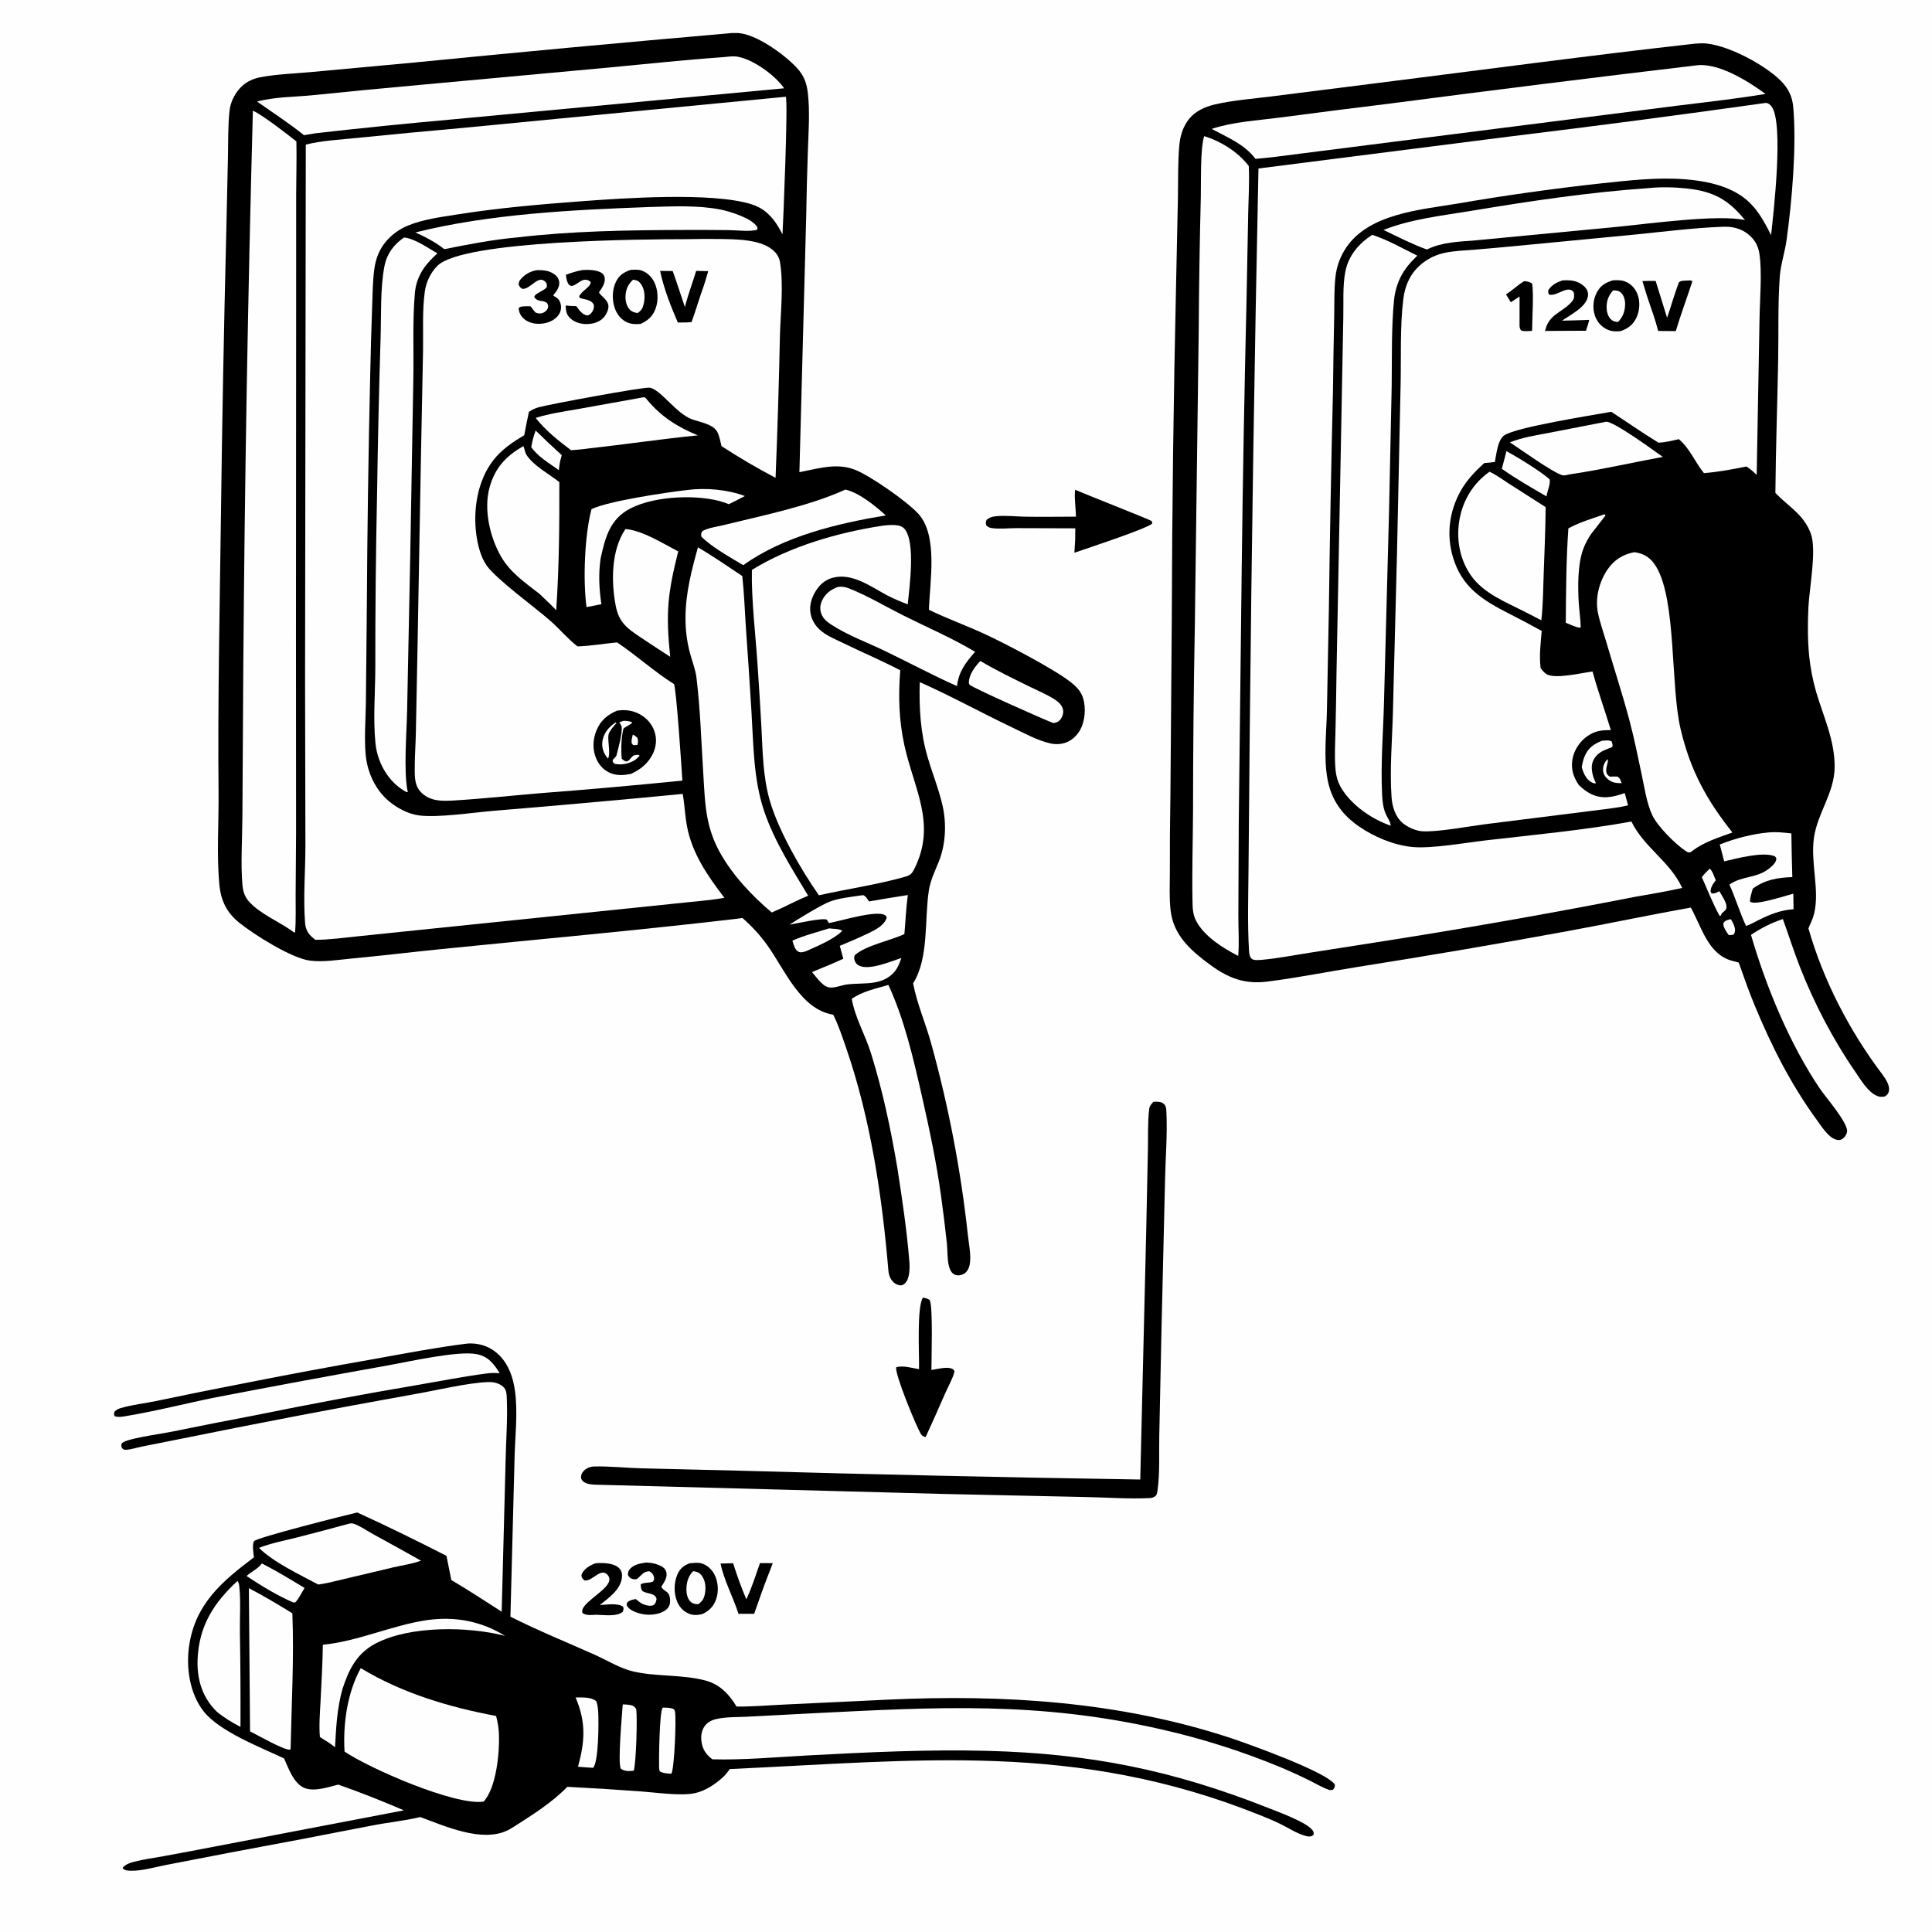 <?xml version="1.0" encoding="utf-8" ?>
<svg xmlns="http://www.w3.org/2000/svg" xmlns:xlink="http://www.w3.org/1999/xlink" width="1024" height="1024">
	<path fill="#FEFEFE" d="M0 0L1024 0L1024 1024L0 1024L0 0Z"/>
	<path d="M385.784 17.706C387.44 17.466 389.322 17.435 391 17.507C400.745 17.929 415.898 28.976 422.358 35.978C426.05 39.981 427.504 43.809 428.146 49.112C429.36 59.142 428.51 69.887 428.187 79.989Q427.578 97.647 427.288 115.313L423.701 250.274C430.146 249.01 437.199 247.075 443.789 247.185C447.174 247.241 450.251 247.814 453.407 249.082C461.522 252.342 480.718 265.763 486.689 272.262C497.365 283.883 492.766 308.524 492.359 323.202C501.712 327.788 511.576 331.313 521.047 335.644C532.178 340.733 557.547 353.968 567.047 361.194C569.488 363.051 571.955 365.295 573.29 368.097C575.619 372.982 575.387 380.018 573.403 384.967C571.933 388.634 569.145 391.818 565.462 393.359C562.594 394.559 559.499 394.675 556.492 393.969C549.572 392.343 542.833 388.575 536.428 385.534C520.068 377.767 504.029 368.843 487.484 361.556C487.11 375.238 487.818 388.396 491.75 401.624C494.277 410.125 497.629 418.439 499.598 427.102C501.759 436.614 501.225 447.796 497.52 456.843C495.492 461.795 493.152 466.585 492.32 471.923C489.924 487.299 492.416 507.869 483.965 521.18C486.018 532.046 490.726 542.661 493.631 553.368Q500.499 578.202 505.342 603.508Q510.186 628.814 512.974 654.429C513.474 659.237 514.894 665.676 513.946 670.36C513.564 672.247 512.62 674.11 510.924 675.13C509.615 675.917 507.799 676.211 506.338 675.7C504.341 675.002 503.431 672.944 502.95 671.048C501.979 667.225 502.268 662.924 501.867 658.984Q500.506 646.37 498.772 633.802C496.31 616.021 492.675 598.77 488.704 581.282C484.197 561.429 479.449 540.584 470.869 522.036C464.322 523.918 457.136 525.472 451.445 529.374C453.084 539.137 458.643 548.617 461.608 558.132C467.852 578.161 472.104 598.297 475.604 618.954C478.15 635.394 480.636 651.992 481.977 668.582C482.239 671.823 482.258 677.964 479.537 680.308C478.679 681.047 477.917 681.455 476.771 681.216C472.863 680.403 471.163 676.99 470.859 673.392C467.532 633.953 461.426 592.808 448.412 555.27C446.382 549.416 444.418 543.341 441.614 537.808C424.432 535.051 416.038 514.195 406.95 501.364C403.012 495.805 398.619 491.009 393.481 486.549Q391.173 486.88 388.859 487.161C336.999 493.234 284.907 497.858 232.958 503.131C217.539 504.696 202.154 506.577 186.721 508.006C179.577 508.668 171.436 510.062 164.296 509.151C154.435 507.892 134.625 495.344 126.867 489.109C120.243 483.785 117.106 477.456 116.291 469.07C114.744 453.162 115.997 436.384 115.842 420.379C115.371 371.88 116.45 323.24 117.082 274.738Q118.04 198.479 119.95 122.239L120.822 82.802C120.981 74.832 120.797 66.607 121.661 58.684C122.13 54.384 124.071 50.389 126.843 47.115C129.64 43.813 133.662 41.748 137.884 40.948C146.681 39.279 156.237 39 165.183 38.165L219.702 33.125Q302.698 24.924 385.784 17.706Z"/>
	<path fill="#FEFEFE" d="M416.475 51.274C417.813 53.566 415.101 117.566 414.749 124.203C412.53 119.909 410.008 115.795 406.286 112.63C403.867 110.573 401.164 109.142 398.135 108.208C377.186 101.745 330.364 105.013 307.912 106.689C285.924 108.331 263.956 110.231 242.166 113.689C233.58 115.052 224.215 116.255 216.153 119.586Q214.45 120.284 212.845 121.184Q211.24 122.083 209.756 123.171Q208.273 124.259 206.932 125.52Q205.591 126.78 204.414 128.194C200.961 132.313 199.109 137.295 198.397 142.578C197.518 149.101 197.496 155.831 197.252 162.405Q196.584 180.511 196.219 198.626Q194.781 260.831 194.418 323.052L193.921 372.835C193.79 381.657 193.033 390.933 193.784 399.7C194.588 409.086 198.793 418.493 206.09 424.607C210.476 428.283 216.301 431.416 222.013 432.178C232.088 433.524 250.896 430.633 261.604 429.752Q311.759 425.625 361.85 420.787C362.852 426.329 363.042 432.023 364.052 437.586C366.733 452.345 375.033 464.156 383.939 475.844C377.236 477.105 370.201 477.565 363.413 478.33L227.992 492.3L189.662 496.261C182.216 497.02 174.619 498.096 167.134 498.134C166.388 497.532 165.635 496.924 164.952 496.25C162.783 494.108 161.916 491.981 161.687 488.982C160.669 475.642 161.868 461.649 161.877 448.234L161.69 360.869L162.075 76.645C170.654 74.471 180.413 74.03 189.25 73.101Q217.271 70.274 245.324 67.789L416.475 51.274Z"/>
	<path fill="#FEFEFE" d="M364.389 126.765Q372.788 126.577 381.189 126.671C390.012 126.834 404.446 126.626 410.888 133.742C412.194 135.185 413.129 137.017 413.429 138.945C415.393 151.557 413.708 165.413 413.373 178.171Q412.595 215.726 411.063 253.257C401.375 248.202 391.575 242.415 382.416 236.455C381.809 234.063 381.336 231.177 380.209 228.986C378.027 224.743 370.967 223.778 366.771 222.239C358.329 219.143 350.484 206.772 344.456 205.477C341.762 204.898 291.491 214.199 285.56 215.84C283.592 216.385 282.035 217.15 280.335 218.272Q279.015 224.463 277.859 230.687C271.717 234.297 265.759 238.359 261.36 244.06C253.069 254.802 250.694 270.181 252.456 283.357C253.179 288.762 254.825 295.508 258.112 299.983C263.515 307.34 283.645 322.015 291.507 328.88C296.524 333.26 300.818 338.536 306.074 342.599C312.984 342.4 320.132 341.137 327.041 340.478C337.387 347.383 346.569 355.872 357.193 362.546C358.385 363.711 361.374 408.446 361.67 413.736Q324.436 417.485 287.123 420.344C271.659 421.628 256.198 423.325 240.708 424.266C234.505 424.643 228.245 424.83 223.389 420.155C220.229 417.112 219.872 413.212 219.817 409.08C219.725 402.202 220.267 395.274 220.418 388.392L221.297 343.183L223.076 244.101L224.22 185.965C224.398 175.663 223.755 164.668 225.172 154.488C225.878 149.417 228.268 144.348 231.967 140.764C245.848 127.315 341.769 126.778 364.389 126.765Z"/>
	<path d="M327.166 376.611C330.403 376.22 333.392 376.302 336.5 377.395C340.71 378.878 344.269 381.901 346.193 385.956C348.093 389.961 348.165 394.325 346.503 398.426C344.242 404.004 339.793 407.771 334.41 410.171C330.984 410.888 327.547 411.17 324.18 409.996C320.509 408.715 317.735 405.871 316.144 402.367C313.983 397.608 314.11 392.126 316.066 387.323C318.3 381.84 321.88 378.84 327.166 376.611Z"/>
	<path fill="#FEFEFE" d="M330.416 382.055C332.209 382.064 333.45 382.129 335.102 382.855C334.947 383.773 331.321 385.245 330.437 386.181C329.265 390.858 329.099 397.243 329.524 402.062C330.533 403.083 330.717 403.259 332.092 403.625C333.748 403.067 333.977 402.029 335.151 400.96C336.135 400.065 337.014 400.092 338.281 400.074L339.058 400.518C338.181 401.438 337.299 402.367 336.204 403.031C333.209 404.849 329.17 405.634 325.762 404.822C324.827 403.968 324.787 404.068 324.72 402.818L326.648 400.723C327.502 397.395 330.157 388.008 329.437 384.997C329.29 384.382 328.573 383.428 328.25 382.842L330.416 382.055Z"/>
	<path fill="#FEFEFE" d="M326.28 382.925L326.715 383.259C325.331 384.816 323.788 386.557 322.853 388.423C321.458 391.205 323.947 399 322.26 402.063C321.83 401.555 321.406 401.059 321.041 400.503C319.369 397.959 318.806 395.038 319.446 392.058C320.303 388.072 322.961 385.104 326.28 382.925Z"/>
	<path fill="#FEFEFE" d="M335.401 389.319C336.378 389.801 336.951 390.298 337.785 390.99C338.357 392.632 338.189 393.112 337.89 394.779C336.943 394.971 336.477 394.98 335.545 394.892L334.777 393.846C334.615 392.236 335.018 390.864 335.401 389.319Z"/>
	<path d="M334.115 143.074C335.933 142.922 338.037 142.786 339.798 143.313C342.967 144.263 345.48 146.799 346.874 149.736C348.838 153.877 349.053 159.456 347.42 163.736C345.879 167.777 343.4 169.896 339.548 171.684C337.229 171.896 334.737 171.862 332.558 170.943C329.368 169.597 327.064 166.726 325.913 163.521C324.339 159.138 324.374 153.615 326.442 149.397C328.175 145.863 330.5 144.379 334.115 143.074Z"/>
	<path fill="#FEFEFE" d="M335.513 148.272C335.774 148.3 336.037 148.315 336.297 148.354C337.933 148.601 338.868 149.298 339.785 150.631C341.683 153.394 341.931 157.178 341.318 160.379C340.807 163.051 340.223 164.356 337.965 165.931C336.347 165.634 334.913 165.317 333.769 164.062C332.138 162.274 331.45 159.623 331.525 157.249C331.644 153.463 332.781 150.819 335.513 148.272Z"/>
	<path d="M308.746 143.128C311.678 142.911 316.16 143.002 318.738 144.571C319.802 145.219 320.411 146.205 320.529 147.449C320.78 150.103 319.103 152.61 317.663 154.664C316.781 155.922 322.193 158.217 322.482 162.22C322.614 164.052 321.41 166.561 320.273 167.938C318.29 170.338 315.293 171.45 312.262 171.703C308.727 171.998 304.88 171.164 302.23 168.679C300.113 166.695 299.974 164.727 299.802 161.945C301.684 162.121 303.531 162.236 305.421 162.244C306.429 163.608 307.584 165.277 308.968 166.278C309.755 166.847 310.953 167.386 311.928 167.025C313.059 166.606 314.048 165.202 314.481 164.111C314.835 163.223 314.994 161.774 314.412 160.93C313.533 159.656 311.539 158.876 310.06 158.613C309.065 158.437 308.225 158.218 307.266 157.893L306.969 157.036C308.056 154.887 310.16 153.685 311.788 151.98C312.575 151.155 313.066 150.651 313.084 149.477C312.697 149.153 312.349 148.824 311.874 148.615C308.384 147.077 306.228 150.942 303.184 151.53C302.425 151.677 302.078 151.227 301.466 150.845C300.464 149.348 300.288 148.123 300.036 146.347L299.943 145.652C302.882 144.538 305.649 143.684 308.746 143.128Z"/>
	<path d="M284.718 143.169C287.806 143.172 290.543 143.309 293.228 144.975C294.958 146.047 296.066 147.314 296.389 149.387C296.664 151.142 295.718 153.317 294.672 154.666C294.187 155.292 293.675 155.895 293.197 156.53C293.378 156.691 293.542 156.874 293.741 157.013C294.134 157.291 294.583 157.482 294.978 157.757C296.31 158.68 297.009 160.03 297.262 161.607C297.613 163.789 297.03 165.81 295.621 167.501C293.428 170.131 289.827 171.398 286.491 171.605C283.33 171.8 279.917 171.032 277.536 168.839C275.944 167.373 275.001 165.456 274.904 163.297C276.072 162.136 277.848 162.407 279.469 162.305C280.038 162.255 280.658 162.338 281.229 162.37C282.036 163.5 282.872 164.539 283.78 165.588C285.011 166.145 286.219 166.402 287.532 165.917C288.723 165.478 289.855 164.642 290.313 163.405C290.773 162.164 290.484 161.651 289.937 160.589C288.368 159.414 287.429 159.767 285.683 159.281C284.465 158.943 283.872 158.452 283.168 157.443C283.564 155.261 288.412 154.281 289.848 152.102C289.932 150.995 289.859 150.092 288.982 149.261C285.049 145.537 281.157 153.568 276.809 153.082C275.753 152.472 275.458 152.044 274.915 150.961C274.925 149.879 275.063 149.109 275.773 148.248C278.148 145.365 281.079 143.745 284.718 143.169Z"/>
	<path d="M368.985 143.569L375.363 143.722C374.666 146.29 373.83 148.837 373.055 151.383C370.725 157.771 368.872 164.327 366.531 170.719C364.14 170.97 361.679 170.907 359.274 170.95C355.549 162.365 351.772 152.766 349.865 143.594L356.556 143.653C358.818 149.974 360.861 156.391 363.003 162.755C364.64 156.307 367.042 149.945 368.985 143.569Z"/>
	<path fill="#FEFEFE" d="M467.493 278.673C469.602 278.371 471.895 278.185 474.026 278.284C475.976 278.374 478.084 278.771 479.418 280.326C485.397 287.297 481.989 311.535 481.116 320.328C477.358 318.877 473.623 317.357 470.062 315.464C461.448 310.884 451.601 303.433 441.27 306.248C436.857 307.451 433.868 310.445 431.711 314.377C429.596 318.229 428.693 322.505 429.994 326.785C430.937 329.886 432.898 332.535 435.41 334.55C438.943 337.384 443.309 339.074 447.351 341.048C457.221 345.867 467.437 350.178 477.148 355.277C476.094 368.708 476.421 381.561 479.292 394.779C484.396 418.278 496.605 436.729 484.55 460.652C483.375 462.983 482.577 463.788 480.073 464.599C464.878 468.922 449.408 471.09 434.028 474.513C424.43 460.78 412.694 440.406 408.051 424.477C404.309 411.642 404.249 398.272 403.551 385.024Q402.646 368.769 401.532 352.527C400.482 336.508 398.189 317.779 398.519 302.062C418.809 289.549 444.028 282.287 467.493 278.673Z"/>
	<path fill="#FEFEFE" d="M134.035 58.668C139.171 60.962 152.179 71.042 157.092 74.966C157.303 84.368 156.995 93.827 156.974 103.237L156.968 157.586L156.872 336.221L156.926 440.697L156.695 474.239C156.649 480.777 156.918 487.505 156.412 494.016L155.935 494.287L154.088 492.93C147.235 488.253 138.247 484.414 132.516 478.432C129.874 475.674 128.877 472.963 128.517 469.206C127.501 458.605 128.436 443.521 128.483 432.323L128.948 353.75Q130.05 206.185 134.035 58.668Z"/>
	<path fill="#FEFEFE" d="M369.92 290.115C377.962 294.798 385.68 300.153 393.424 305.315C394.415 314.168 394.709 323.111 395.293 331.999Q396.914 354.537 398.287 377.092C399.384 394.846 399.291 413.106 405.077 430.106C410.454 445.902 419.775 460.541 428.356 474.76C424.942 476.099 421.635 477.771 418.318 479.337C415.283 480.89 412.152 482.245 409.041 483.636C398.526 474.79 388.334 463.919 381.607 451.908Q380.471 449.859 379.493 447.73Q378.516 445.601 377.705 443.403Q376.893 441.206 376.251 438.953Q375.609 436.699 375.14 434.404C373.481 426.384 373.276 418.039 372.749 409.886C371.663 393.068 371.2 375.917 369.149 359.206C368.626 354.939 366.986 350.786 365.838 346.654Q364.547 341.95 363.917 337.112Q363.288 332.275 363.332 327.397C363.36 314.532 366.505 302.408 369.92 290.115Z"/>
	<path fill="#FEFEFE" d="M383.25 30.296C385.581 30.089 388.295 29.642 390.608 30.001C399.086 31.317 410.761 39.835 415.607 46.797L240.234 63.24Q203.764 66.492 167.382 70.608L161.135 71.652C153.246 65.33 144.518 59.665 136.249 53.834C145.244 51.367 155.928 51.41 165.248 50.508Q194.046 47.559 222.879 44.97L321.749 35.886C342.248 33.958 362.708 31.75 383.25 30.296Z"/>
	<path fill="#FEFEFE" d="M214.17 125.863C219.835 126.461 226.902 131.497 231.831 134.286C228.949 136.92 226.275 139.631 224.139 142.918Q223.243 144.294 222.523 145.769Q221.802 147.244 221.267 148.796Q220.733 150.349 220.392 151.954Q220.051 153.56 219.909 155.196C218.605 169.945 219.342 185.337 219.085 200.172L217.442 294.282L215.774 376.886C215.546 388.362 213.867 408.735 216.024 419.341L216.2 419.669L215.677 419.899C211.388 417.796 207.67 414.218 204.967 410.327Q204.336 409.4 203.765 408.434Q203.194 407.469 202.685 406.469Q202.176 405.47 201.731 404.44Q201.286 403.41 200.908 402.355Q200.529 401.299 200.217 400.221Q199.906 399.144 199.664 398.049Q199.421 396.953 199.248 395.845Q199.075 394.737 198.973 393.62C197.71 380.879 198.895 366.79 198.92 353.918Q198.884 307.725 199.857 261.542Q200.46 220.272 201.724 179.018C202.097 167.168 201.505 152.635 203.765 141.083C205.06 134.463 208.681 129.617 214.17 125.863Z"/>
	<path fill="#FEFEFE" d="M277.41 236.472C278.132 238.023 278.136 239.662 279.13 241.202C282.82 246.916 291.129 251.287 296.461 255.536C296.555 277.855 296.31 301.169 294.806 323.434C291.959 320.469 288.957 317.649 285.993 314.801C278.386 308.894 270.434 303.476 265.539 294.948C259.648 284.685 256.279 270.004 259.469 258.38C262.316 248.007 268.16 241.677 277.41 236.472Z"/>
	<path fill="#FEFEFE" d="M344.274 109.723C356.566 109.377 369.914 108.692 382.011 111.096C386.934 112.075 398.567 115.689 401.267 120.234C401.698 120.96 401.399 121.147 401.142 121.865C396.605 122.853 390.8 122.02 386.101 121.967Q373.765 121.824 361.429 121.885C332.255 121.997 303.018 122.43 274.014 125.85C261.124 127.011 248.178 129.507 235.499 132.058C230.626 128.273 225.784 125.749 220.163 123.205C259.325 113.358 303.895 111.193 344.274 109.723Z"/>
	<path fill="#FEFEFE" d="M444.135 311.073C446.043 310.913 447.516 310.931 449.335 311.62C458.989 315.274 469.474 321.537 478.815 326.215C491.38 332.507 504.792 338.249 516.811 345.463C511.829 351.206 508.152 355.839 507.225 363.652C494.279 357.901 481.684 351.104 468.906 344.96C459.607 340.489 449.169 336.684 440.568 331.046C438.344 329.588 436.477 328.114 435.432 325.59C434.436 323.183 434.601 320.686 435.689 318.337C437.419 314.601 440.374 312.455 444.135 311.073Z"/>
	<path fill="#FEFEFE" d="M331.506 280.385C340.856 281.258 351.124 287.985 359.475 292.237C353.849 314.633 352.792 324.799 355.214 348.104C349.878 344.71 344.607 341.187 339.341 337.683C332.381 333.052 328.051 329.861 326.365 321.175C323.879 308.371 323.903 291.572 331.506 280.385Z"/>
	<path fill="#FEFEFE" d="M448.084 259.472C455.693 261.308 463.774 268.078 469.487 273.164C443.848 277.451 415.37 284.174 393.94 299.563C387.477 295.657 376.774 289.725 371.729 284.386C371.565 283.175 371.589 282.922 372.022 281.78C373.967 280.001 380.426 279.065 383.134 278.4C403.392 273.426 428.436 268.335 447.374 259.797L448.084 259.472Z"/>
	<path fill="#FEFEFE" d="M340.65 210.64L341.53 210.491C342.491 211.233 342.175 210.9 342.882 211.757C350.374 220.843 359.086 226.317 369.883 230.754C350.589 232.652 331.373 235.557 312.09 237.667C308.966 238.132 305.854 238.397 302.706 238.633C296.242 233.825 288.835 227.881 283.918 221.508C291.22 219.15 299.149 218.106 306.686 216.751L340.65 210.64Z"/>
	<path fill="#FEFEFE" d="M455.693 474.675L457.544 474.449C459.135 475.226 459.59 476.323 460.577 477.769Q470.853 475.988 481.158 474.389C480.236 481.206 479.962 488.205 479.342 495.066C471.989 498.553 458.645 501.114 453.018 506.318C452.705 507.473 452.587 507.823 452.958 509.003C453.361 510.287 454.141 511.263 455.369 511.842C460.913 514.454 472.198 509.51 477.744 507.784C476.847 510.299 475.887 512.978 474.125 515.026C467.505 522.72 457.875 520.692 449.05 521.772C446.216 522.118 443.395 523.413 440.551 523.435C437.641 523.457 436.001 521.579 434.096 519.7L430.365 515.219C435.943 512.946 441.501 510.669 446.976 508.156L445.105 501.315C450.342 499.143 455.608 496.885 460.716 494.428C464.207 492.75 468.595 490.434 469.929 486.562C469.729 485.718 469.894 485.62 469.272 485.174C464.86 482.012 444.96 488.361 439.332 489.24L438.255 487.468C436.047 486.277 421.825 489.588 418.431 490.072C423.189 487.068 435.334 479.507 440.027 477.792C444.941 475.997 450.535 475.478 455.693 474.675Z"/>
	<path fill="#FEFEFE" d="M364.353 259.699C374.054 258.445 385.621 259.452 394.796 262.911C392.011 264.441 389.115 265.809 386.273 267.231C384.592 266.515 382.779 265.927 381.008 265.471C367.302 261.94 344.084 263.061 331.886 270.778C322.804 276.524 320.552 286.016 318.372 295.818C317.122 304.271 317.538 311.831 318.738 320.236L310.869 321.777C308.932 307.439 309.866 283.631 313.506 269.866C322.245 265.565 353.395 260.946 364.353 259.699Z"/>
	<path fill="#FEFEFE" d="M519.596 350.315C528.231 355.479 537.416 359.836 546.441 364.28C550.466 366.262 554.822 368.077 558.616 370.471C560.727 371.802 562.956 373.615 563.441 376.209C563.743 377.821 563.205 379.685 562.274 381.011C561.253 382.464 560.068 382.972 558.376 383.24L557.494 382.918C552.907 381.209 515.425 364.494 513.961 362.969C513.695 362.692 513.643 362.27 513.485 361.92C513.6 357.403 516.646 353.497 519.596 350.315Z"/>
	<path fill="#FEFEFE" d="M439.466 492.058C441.54 492.379 444.497 492.177 446.314 493.211L446.219 493.535C441.796 497.961 432.857 501.601 427.107 504.192C425.83 504.576 424.383 505.106 423.125 504.39C421.143 503.262 420.639 500.587 419.993 498.559C426.147 495.82 433.032 494.092 439.466 492.058Z"/>
	<path fill="#FEFEFE" d="M283.906 228.188Q290.683 234.874 297.758 241.245C297.683 241.509 297.61 241.775 297.531 242.038C296.786 244.517 296.422 246.653 296.23 249.215C291.077 245.457 285.334 242.277 281.577 237.007C282.107 233.902 282.789 231.135 283.906 228.188Z"/>
	<path d="M897.795 23.2C899.268 23.088 900.762 22.956 902.24 22.959C914.444 22.982 935.519 34.335 943.94 42.904C947.909 46.943 949.956 51.109 950.459 56.758C952.286 77.3 949.799 106.568 946.915 127.255C946.007 133.766 943.763 140.274 943.304 146.801C942.262 161.609 942.739 176.746 942.455 191.602C942.012 214.829 941.19 238.031 940.99 261.267C948.03 268.606 955.985 272.614 959.762 282.795C962.975 291.456 958.989 311.796 958.496 321.836C958.074 330.425 958.072 338.975 958.883 347.548Q959.895 357.395 962.646 366.904C966.554 380.015 972.484 392.49 972.401 406.477C972.32 420.245 963.4 430.722 961.461 443.813C959.478 457.207 964.559 471.606 961.532 484.213C960.887 486.901 959.613 489.486 958.497 492.006C966.303 519.544 980.479 546.773 997.733 569.521C999.426 571.754 1001.93 575.565 1001.1 578.553C1000.69 580.003 1000.22 580.253 999.067 581.113C997.484 581.45 996.362 581.473 994.841 580.83C989.907 578.743 986.156 572.168 983.211 567.89C971.506 550.893 961.638 531.943 954.081 512.735C950.767 504.312 948.046 495.643 944.963 487.129C938.892 489.119 933.36 491.948 928.061 495.494C936.019 522.922 948.558 553.312 964.582 577.023C967.673 581.597 979.674 595.278 978.976 599.836C978.747 601.336 977.632 603.017 976.308 603.78C975.144 604.451 974.143 604.345 972.897 603.946C968.959 602.684 965.269 596.788 962.901 593.533C949.088 574.539 938.949 554.458 929.985 532.812C926.905 525.367 924.242 517.789 921.572 510.19Q919.661 509.694 917.759 509.163C905.242 505.65 901.836 491.139 896.145 481.02C874.382 484.937 852.697 489.5 830.937 493.505Q775.303 503.7 719.434 512.517C703.615 515.055 687.737 518.223 671.855 520.249C657.923 522.027 648.932 517.325 638.115 508.889C629.088 501.85 621.763 494.258 620.427 482.42C619.67 475.713 620.064 468.655 620.056 461.902Q619.979 442.02 620.342 422.141L621.073 327.885Q621.324 240.51 623.298 153.157L624.316 105.018C624.498 95.585 624.213 85.924 625.116 76.535C625.589 71.618 627.219 66.707 630.388 62.858C633.608 58.948 638.666 56.595 643.527 55.444C653.398 53.109 664.206 52.346 674.286 51.06L730.14 44.01C785.997 37 841.853 29.467 897.795 23.2Z"/>
	<path fill="#FEFEFE" d="M934.832 54.693C935.255 54.614 935.56 54.535 936.008 54.567C937.297 54.657 938.242 55.472 938.981 56.464C945.513 65.234 940.001 112.889 938.703 124.625C934.749 116.777 930.811 109.399 923.459 104.18C914.865 98.078 903.323 95.814 893.012 95.017C878.315 93.88 863.223 95.655 848.606 97.195Q810.242 101.4 772.209 107.95C752.696 111.194 725.863 113.239 713.621 131.045Q713.017 131.928 712.469 132.847Q711.921 133.766 711.431 134.717Q710.941 135.668 710.512 136.648Q710.082 137.628 709.714 138.633Q709.347 139.638 709.042 140.663Q708.738 141.689 708.497 142.732Q708.257 143.774 708.083 144.83Q707.908 145.886 707.799 146.95C707.069 153.747 707.292 160.865 707.149 167.712Q706.718 187.795 706.491 207.882Q705.089 265.299 704.335 322.729L703.289 376.986C703.025 388.529 701.517 401.531 703.58 412.86C705.562 423.744 711.113 431.666 720.141 437.936C728.199 443.531 738.637 447.924 748.45 448.919C758.464 449.935 776.807 446.656 787.406 445.427C812.965 442.463 839.398 440.024 864.678 435.429C871.456 449.295 885.143 456.55 891.6 470.629C883.186 472.499 874.644 473.924 866.158 475.422Q802.516 487.875 738.467 498.029L693.881 505.018C685.777 506.265 677.562 507.915 669.408 508.666C667.894 508.806 664.437 509.23 663.372 508.135C662.253 506.985 662.1 505.354 662.007 503.828C661.131 489.497 661.635 474.901 661.743 460.541L662.404 386.278Q663.897 237.779 667.016 89.304L800.121 72.367Q867.559 64.16 934.832 54.693Z"/>
	<path fill="#FEFEFE" d="M912.408 120.223Q913.387 120.171 914.367 120.165C919.508 120.107 924.363 121.742 928.047 125.465C930.639 128.082 931.957 130.919 932.518 134.512C934.032 144.22 932.703 159.174 932.573 169.591L931.087 251.72C929.333 249.986 927.728 248.565 925.62 247.251C918.167 248.777 910.722 250.158 903.129 250.768C898.24 244.769 895.831 237.896 889.822 232.766C886.248 233.59 882.757 234.451 879.083 234.648C870.566 229.461 862.348 223.699 853.991 218.249C843.673 220.124 803.667 226.393 797.32 230.726C793.7 233.198 793.173 240.807 792.301 244.87L786.653 245.448C781.719 249.99 777.479 254.341 774.175 260.224C768.132 270.98 766.571 283.322 770.055 295.206C774.744 311.199 785.699 318.039 799.758 325.2Q808.532 329.643 817.133 334.413C816.592 340.854 815.709 347.784 816.588 354.192C817.361 355.193 818.268 356.248 819.263 357.033C823.429 360.324 838.407 356.603 844.071 355.911C846.945 366.318 850.629 376.6 853.776 386.94C849.109 387.02 845.741 387.207 841.669 389.941C837.357 392.837 834.238 397.502 833.395 402.642C832.574 407.648 833.977 411.946 836.794 416.047C838.766 417.972 840.813 419.648 843.313 420.855C849.408 423.797 855.107 422.453 861.138 420.346L862.92 426.848C858.872 427.827 854.641 428.362 850.512 428.903L787.054 436.866C778.654 437.95 761.43 441.165 753.659 440.572C750.304 440.316 746.272 438.51 743.681 436.399C739.435 432.937 737.874 427.444 737.526 422.189C736.55 407.453 737.889 392.253 738.274 377.494L740.444 293.037L742.348 203.909C742.683 189.068 741.979 173.392 743.761 158.686C744.485 152.717 746.51 147.105 750.598 142.591Q751.325 141.798 752.11 141.063Q752.895 140.328 753.733 139.654Q754.572 138.981 755.459 138.373Q756.346 137.765 757.277 137.226Q758.208 136.688 759.177 136.222Q760.146 135.755 761.148 135.364Q762.15 134.973 763.179 134.659Q764.208 134.345 765.257 134.11C770.55 132.881 776.433 132.792 781.857 132.314Q796.685 131.053 811.496 129.606L867.476 124.229C882.385 122.726 897.431 120.808 912.408 120.223Z"/>
	<path d="M854.754 148.614C856.858 148.437 859.216 148.407 861.218 149.147C864.313 150.29 866.658 152.788 867.858 155.831C869.397 159.73 869.142 164.563 867.358 168.337C865.548 172.165 862.9 174.11 859.001 175.495C856.6 175.755 854.27 175.715 852.032 174.714C848.881 173.305 846.544 170.705 845.393 167.456C843.974 163.452 844.346 158.656 846.382 154.927C848.394 151.241 850.868 149.858 854.754 148.614Z"/>
	<path fill="#FEFEFE" d="M854.993 153.926C856.541 153.918 857.599 153.929 858.882 154.903C860.625 156.226 861.3 158.813 861.337 160.894C861.403 164.71 860.246 167.994 857.558 170.673C855.979 170.5 854.907 170.34 853.717 169.148C852.238 167.666 851.576 165.209 851.537 163.174C851.466 159.496 852.531 156.609 854.993 153.926Z"/>
	<path d="M894.038 148.708C895.277 148.64 895.915 148.394 897.014 149.055C894.128 157.891 890.878 166.579 888.198 175.486L878.863 175.416C877.308 169.24 875.035 163.164 873.008 157.124L870.517 148.999C872.844 148.825 875.191 148.894 877.524 148.902L883.589 168.401C885.797 162.164 887.498 155.747 889.881 149.577C891.137 148.603 892.481 148.82 894.038 148.708Z"/>
	<path d="M828.131 148.612C832.468 148.39 836.161 148.618 839.555 151.675C840.913 152.898 841.845 154.649 841.704 156.517C841.248 162.558 832.348 166.811 827.923 169.958C832.721 169.892 837.523 169.688 842.32 169.542C841.875 171.5 841.236 173.389 840.613 175.295L828.536 175.353L818.903 175.407C818.945 175.246 818.984 175.083 819.029 174.922C819.104 174.653 819.185 174.387 819.261 174.119C821.499 166.241 828.841 165.198 833.364 159.561C834.532 158.105 834.385 156.662 834.143 154.944C831.011 150.621 825.187 157.39 821.002 156.12C820.512 154.948 820.468 154.84 820.718 153.601C822.776 150.83 824.909 149.747 828.131 148.612Z"/>
	<path d="M807.913 148.987C809.662 149.28 810.693 149.25 812.1 150.364C812.952 156.334 812.068 168.608 812.047 175.341C810.159 175.437 808.002 175.784 806.203 175.129C805.248 173.794 805.42 173.233 805.385 171.625L805.406 157.152L800.775 160.205L798.195 156.015C801.628 153.913 804.436 151.004 807.913 148.987Z"/>
	<path fill="#FEFEFE" d="M638.237 72.162C647.071 74.832 656.277 80.595 661.872 87.987C662.288 96.15 661.736 104.528 661.579 112.712L660.716 157.757Q658.999 229.548 658.129 301.354L656.561 436.464L656.357 485.198C656.319 492.207 656.882 499.689 656.279 506.645C648.24 502.579 638.122 496.232 633.891 487.915C632.177 484.546 632.112 481.152 632.043 477.442C631.749 461.655 632.245 445.785 632.334 429.991Q632.359 381.133 633.277 332.284L635.351 174.999Q635.566 139.644 636.458 104.3C636.635 96.329 636.109 78.893 638.237 72.162Z"/>
	<path fill="#FEFEFE" d="M727.278 124.465C735.445 127.079 743.49 131.722 751.204 135.508C748.655 138.011 746.222 140.532 744.26 143.531C741.177 148.242 739.459 153.403 738.877 158.996C737.447 172.737 737.794 190.5 737.624 204.582L736.231 270.733L733.568 371.49C733.16 387.999 731.7 404.963 732.565 421.451C732.735 424.695 733.122 428.283 734.426 431.28C735.2 433.059 736.789 435.308 737.055 437.191C737.075 437.331 737.067 437.473 737.073 437.613C727.617 434.374 717.682 427.656 711.968 419.342C708.951 414.953 708.047 411.339 707.718 406.125C707.327 399.918 707.701 393.555 707.832 387.333Q708.186 371.892 708.377 356.448L710.801 230.61L711.975 168.576C712.184 160.696 711.532 151.511 713.088 143.791C714.775 135.421 720.286 128.992 727.278 124.465Z"/>
	<path fill="#FEFEFE" d="M898.688 34.698C910.584 32.886 926.599 43.063 935.76 49.792C914.787 53.206 893.518 55.283 872.452 58.119L678.294 82.824C674.031 83.421 669.741 83.796 665.458 84.211C659.485 76.383 650.656 72.857 642.221 68.326C653.501 64.559 666.685 63.842 678.474 62.298Q707.739 58.416 737.043 54.852Q817.805 44.285 898.688 34.698Z"/>
	<path fill="#FEFEFE" d="M866.262 292.652C871.658 293.436 875.104 295.793 877.907 300.522C888.589 318.547 885.342 363.53 890.756 386.421C895.909 408.21 904.344 423.77 918.215 441.243C910.734 443.956 903.271 446.209 896.847 451.057C896.082 451.682 896.37 451.611 895.549 451.784C894.744 451.955 893.958 451.403 893.303 450.959C887.823 447.247 878.461 437.918 875.712 431.988C872.775 425.654 871.688 417.889 870.243 411.07C868.135 401.122 866.142 391.141 863.509 381.315C859.821 367.553 855.376 353.959 851.37 340.283C849.868 335.157 847.973 329.89 846.916 324.66C845.374 317.031 847.644 308.212 852.016 301.85C855.578 296.667 860.156 293.86 866.262 292.652Z"/>
	<path fill="#FEFEFE" d="M873.695 99.707C880.315 99.014 887.672 99.194 894.258 99.921C908.187 101.46 916.181 105.856 924.894 116.673C911.079 113.432 872.828 118.725 857.189 120.22L782.12 127.385C773.177 128.136 764.474 128.252 756.273 132.239C748.394 129.4 740.835 125.494 733.289 121.874C748 116.052 764.587 114.274 780.118 111.693C811.116 106.543 842.332 101.883 873.695 99.707Z"/>
	<path fill="#FEFEFE" d="M789.473 250.033C792.969 251.593 796.414 254.213 799.656 256.282L819.226 268.785C819.128 280.646 818.61 292.551 818.178 304.407C817.883 312.5 817.864 320.727 816.934 328.774L807.75 324.031C797.831 318.984 786.335 314.498 779.717 305.122C773.675 296.564 771.749 285.771 773.533 275.532C775.347 265.116 780.828 256.14 789.473 250.033Z"/>
	<path fill="#FEFEFE" d="M850.658 223.65C850.833 223.611 851.006 223.556 851.184 223.535C855.102 223.076 876.86 239.016 881.31 242.175C864.862 245.189 848.435 249.008 831.9 251.438L831.32 251.566C830.394 251.761 829.131 252.126 828.193 251.898C823.389 250.726 805.746 238.054 800.3 234.465C806.906 231.755 814.356 230.719 821.337 229.341L850.658 223.65Z"/>
	<path fill="#FEFEFE" d="M937.465 441.2C941.483 440.823 945.467 441.285 949.46 441.719Q949.606 453.301 949.97 464.879C942.144 465.145 935.441 466.257 928.993 471.014C928.41 473.2 927.617 475.488 927.503 477.751C927.629 477.855 927.742 477.978 927.881 478.063C930.856 479.876 946.227 474.78 950.501 473.674L950.614 481.921C943.768 482.356 938.097 484.657 932.023 487.682C929.886 488.746 927.708 490.084 925.423 490.746C922.092 483.595 919.861 476.014 916.615 468.821C923.353 464.226 930.277 465.578 936.82 460.953C938.503 459.764 941.229 457.592 941.478 455.4C941.567 454.621 941.124 454.393 940.671 453.829C934.305 451.255 920.668 454.978 913.859 456.526L911.507 447.594C919.783 444.342 928.604 442.018 937.465 441.2Z"/>
	<path fill="#FEFEFE" d="M850.459 272.567C850.612 272.78 850.928 272.944 850.918 273.206C850.908 273.438 844.236 281.729 843.505 282.783Q842.209 284.62 841.146 286.601Q840.084 288.582 839.271 290.678C836.151 298.902 836.245 310.873 836.776 319.614C837.039 323.951 837.782 328.281 837.797 332.625C836.355 332.852 834.701 332.007 833.321 331.517L829.881 330.057C830.051 313.472 830.083 296.577 831.279 280.041C837.197 276.813 844.099 274.77 850.459 272.567Z"/>
	<path fill="#FEFEFE" d="M798.453 239.113C803.678 241.939 817.293 250.2 821.362 254.144C821.838 256.651 820.062 260.326 819.681 263.104C811.694 258.465 803.554 253.819 796.012 248.484L798.453 239.113Z"/>
	<path fill="#FEFEFE" d="M849.063 392.623C850.707 392.51 852.777 392.112 854.233 393.002C854.548 394.19 854.886 394.748 854.518 395.962C852.998 396.543 851.429 397.102 849.959 397.802C847.192 399.119 844.947 401.236 844.028 404.222C842.983 407.614 844.36 412.144 845.916 415.174C844.895 415.313 844.151 414.973 843.278 414.455C840.526 412.825 839.224 409.593 838.349 406.692C838.689 404.726 839.095 402.735 839.869 400.887C841.727 396.446 844.705 394.339 849.063 392.623Z"/>
	<path fill="#FEFEFE" d="M906.231 460.364C907.767 461.904 908.553 464.595 909.404 466.589C908.25 468.027 907.08 469.529 906.769 471.399C906.579 472.548 906.536 472.515 907.217 473.529C908.981 473.713 909.72 473.119 911.3 472.37C912.468 474.476 915.136 478.217 915.081 480.641C915.043 482.329 914.221 482.641 913.064 483.681C912.496 484.204 912.718 483.917 912.302 484.734C912.195 484.945 912.094 485.159 911.99 485.372L911.409 485.385C907.774 478.908 905.061 471.709 902.01 464.926C903.294 463.242 904.695 461.819 906.231 460.364Z"/>
	<path fill="#FEFEFE" d="M917.145 487.165C918.147 487.794 919.292 490.872 919.513 492C919.783 493.375 919.544 494.286 918.793 495.408L916.338 495.679C915.146 494.149 913.202 491.334 913.411 489.353C914.336 487.771 915.454 487.765 917.145 487.165Z"/>
	<path fill="#FEFEFE" d="M851.99 402.338C852.288 403.486 852.331 403.078 852.091 404.141C851.71 405.83 851.09 407.473 851.39 409.23C851.601 410.465 852.305 411.013 853.278 411.643C854.631 411.56 855.929 411.553 857.284 411.6C858.785 412.614 858.849 413.46 859.5 415.117C856.71 415.044 854.665 414.978 852.425 413.168C850.897 411.933 849.798 410.379 849.654 408.373C849.484 405.995 850.473 404.075 851.99 402.338Z"/>
	<path d="M247.107 712.19C247.909 712.113 248.695 712.036 249.501 712.045C255.465 712.106 260.855 714.34 264.989 718.665C269.748 723.645 271.916 730.151 272.9 736.827C274.585 748.255 272.963 761.591 272.717 773.188L270.54 856.89C285.008 864.16 300.147 870.339 314.939 876.926C321.648 879.914 328.715 884.349 335.845 885.961C348.205 888.756 361.858 887.448 374.069 890.753C381.569 892.783 386.537 898.081 390.394 904.518C398.859 904.596 407.463 903.819 415.926 903.439L470.509 900.849C531.752 897.968 593.043 901.782 651.696 920.996C660.115 923.754 704.154 939.399 707.555 946.046C707.404 947.403 707.377 947.536 706.505 948.58C705.491 948.813 705.157 948.905 704.144 948.555C700.814 947.405 697.501 945.387 694.324 943.817Q686.902 940.136 679.273 936.907Q663.801 930.466 647.831 925.379Q631.862 920.292 615.515 916.598C550.299 901.692 496.714 904.762 431.174 908.055L396.381 909.873C390.858 910.177 384.432 909.89 379.102 911.257C377.101 911.77 375.229 912.785 373.888 914.38C371.872 916.779 371.362 920.04 371.795 923.072C372.404 927.327 374.226 929.924 377.573 932.467C393.513 932.953 412.635 931.229 428.832 930.375C460.161 928.723 491.62 927.168 522.996 927.978C577.636 929.389 621.391 938.142 672.219 958.252C677.58 960.374 692.459 965.799 695.582 969.979C696.425 971.107 696.404 971.321 696.146 972.594C694.961 973.442 694.1 973.541 692.661 973.232C687.878 972.205 682.742 968.725 678.303 966.576C674.73 964.847 671.057 963.36 667.373 961.884C570.286 922.985 487.256 933.046 386.762 937.642C385.705 939.211 384.575 940.693 383.174 941.972C379.055 945.731 373.821 949.217 368.304 950.409C360.784 952.034 347.447 950.017 339.523 949.472Q320.118 948.031 300.684 947.061C292.372 955.629 281.838 962.136 271.84 968.537C270.917 969.115 270.003 969.661 269.021 970.134C255.295 976.744 235.893 967.882 222.758 963.08C214.532 965.05 205.793 965.898 197.456 967.518Q159.818 974.911 122.099 981.883L87.84 988.506C81.995 989.64 75.396 991.629 69.473 991.532C67.902 991.506 66.2 991.443 65.048 990.261L65.17 989.752C66.689 988.09 68.953 987.311 71.096 986.764C76.235 985.453 81.653 984.737 86.875 983.78Q100.737 981.242 114.573 978.562L214.083 959.521C202.657 954.638 191.008 949.957 179.27 945.873C174.06 947.19 166.574 949.784 161.37 947.657C155.654 945.321 152.95 937.248 150.545 931.992C138.197 926.153 116.138 917.692 107.787 906.874C100.543 897.493 98.574 883.922 100.224 872.447C103.43 850.142 117.653 838.182 134.578 825.429C134.384 823.132 133.539 818.903 134.625 816.864C135.599 815.035 183.889 802.871 189.369 801.644C205.261 808.914 221.076 816.667 236.633 824.63L239.214 837.464C248.271 842.761 257.052 848.595 265.899 854.239L267.976 774.489C268.177 763.506 269.098 752.203 268.61 741.247C268.504 738.873 268.509 736.554 266.563 734.905C264.334 733.017 261.505 732.421 258.653 732.523C247.579 732.921 230.726 737.069 219.247 739.017Q156.902 750.189 94.834 762.813L75.038 766.745C72.4 767.278 69.462 768.301 66.795 768.413C65.576 768.464 65.465 768.251 64.601 767.483C64.236 766.184 64.115 766.102 64.625 764.875C65.966 763.982 67.216 763.535 68.771 763.117C76.094 761.15 83.958 760.213 91.418 758.758Q113.275 754.281 135.198 750.135Q178.644 741.273 222.365 733.882C234.034 731.877 245.771 729.566 257.507 728.014C260.015 727.683 262.313 727.581 264.84 727.857C261.844 722.871 258.762 718.955 252.707 717.737C242.894 715.763 216.951 721.667 205.923 723.63Q160.28 731.779 114.752 740.546C98.551 743.793 82.254 748.041 65.966 750.692C64.157 750.986 62.47 751.2 60.718 750.573C60.301 749.317 60.34 749.31 60.806 748.062C61.812 747.193 62.728 746.668 64.015 746.296C70.027 744.556 76.81 743.798 82.992 742.526Q105.554 737.774 128.192 733.398Q163.777 726.345 199.509 720.082C215.312 717.239 231.172 714.177 247.107 712.19Z"/>
	<path fill="#FEFEFE" d="M191.212 884.163C213.357 897.494 237.718 904.744 262.939 909.512Q263.603 911.907 263.981 914.363Q264.36 916.819 264.447 919.302C264.838 928.769 263.078 947.577 256.331 954.883C241.021 957.143 195.721 937.238 182.622 928.389C181.731 913.801 184.063 897.079 191.212 884.163Z"/>
	<path fill="#FEFEFE" d="M131.909 841.761C139.759 845.855 147.423 850.43 154.955 855.083C155.891 878.89 154.521 903.131 154.024 926.96L153.646 927.369C150.404 927.616 136.389 919.584 132.534 917.66L131.909 841.761Z"/>
	<path fill="#FEFEFE" d="M184.949 807.596C185.956 807.396 186.547 807.293 187.546 807.638C190.931 808.808 194.712 811.446 197.884 813.19Q210.538 820.12 223.12 827.18C218.617 828.905 213.254 829.607 208.531 830.717L177.328 838.114C174.461 838.882 171.62 839.381 168.693 839.846C158.983 834.645 144.991 828.067 137.261 820.414C143.635 817.884 150.747 816.569 157.404 814.887Q171.208 811.362 184.949 807.596Z"/>
	<path fill="#FEFEFE" d="M125.865 837.945C126.586 838.673 126.764 840.118 126.863 841.109C127.632 848.889 127.061 857.17 127.149 865.012Q127.575 890.15 127.456 915.291C122.918 912.912 118.722 910.421 114.784 907.124Q114.186 906.512 113.607 905.883C106.785 898.493 104.302 889.139 104.74 879.233C105.516 861.721 113.334 849.49 125.865 837.945Z"/>
	<path fill="#FEFEFE" d="M226.451 858.675C241.18 856.62 255.081 859.222 267.657 867.025C248.076 862.007 217.535 861.538 199.233 871.005C189.058 876.269 184.836 884.959 181.458 895.392C178.621 905.63 178.146 915.537 177.574 926.093C175.143 924.038 172.236 922.385 169.558 920.656C168.999 914.328 169.597 907.731 169.915 901.394C170.41 891.517 170.985 881.651 171.116 871.76C189.991 869.888 207.741 861.416 226.451 858.675Z"/>
	<path fill="#FEFEFE" d="M305.074 899.673C308.553 899.747 313.238 899.3 316.011 901.67C316.822 903.665 316.976 905.719 317.081 907.85C317.337 913.023 317.312 933.743 314.369 936.979C311.701 936.861 309.022 936.601 306.357 936.4C310.076 922.793 310.65 912.777 305.074 899.673Z"/>
	<path fill="#FEFEFE" d="M138.78 828.645C146.526 832.586 153.985 837.16 161.42 841.651C159.805 844.194 158.567 847.161 156.459 849.328L155.355 849.301C146.974 845.694 138.277 840.378 130.685 835.341C133.281 832.866 136.671 831.641 138.78 828.645Z"/>
	<path fill="#FEFEFE" d="M330.06 903.377C331.416 903.391 332.78 903.456 334.118 903.703C335.648 903.985 336.377 904.585 337.216 905.849C337.863 910.907 337.195 933.73 335.913 938.532C333.379 938.766 331.308 938.946 329.105 937.513C327.245 934.74 329.776 908.34 330.06 903.377Z"/>
	<path fill="#FEFEFE" d="M351.251 905.093C352.986 905.086 355.142 905.041 356.748 905.75C357.436 906.053 357.597 906.372 357.747 907.112C358.513 910.88 357.461 937.522 355.827 940.116C353.844 939.969 351.338 939.909 349.645 938.817C349.472 938.121 349.348 937.444 349.326 936.725C349.197 932.479 349.508 906.946 351.251 905.093Z"/>
	<path d="M611.334 583.995C613.034 583.879 615.076 583.793 616.547 584.833C617.928 585.81 618.114 587.387 618.195 588.941C618.826 600.903 617.743 613.439 617.498 625.444L615.576 706.444L614.437 761.085C614.253 770.39 614.804 780.436 613.547 789.615C613.411 790.61 613.306 792.093 612.533 792.808C611.553 793.716 610.606 793.949 609.314 794.012C598.017 794.564 586.336 793.637 575.004 793.449L500.26 791.827L315.379 786.906C313.253 786.814 311.113 786.633 309.32 785.359C308.606 784.851 308.027 784.016 307.962 783.129C307.863 781.777 308.482 780.525 309.407 779.57C310.856 778.074 313.044 777.29 315.099 777.252C323.122 777.102 331.404 777.981 339.449 778.22L391.94 779.494Q498.135 782.5 604.359 784.176L607.521 652.224L608.412 609.447C608.566 602.322 608.261 594.812 609.096 587.753C609.287 586.145 610.267 585.117 611.334 583.995Z"/>
	<path d="M569.826 259.585C574.069 261.451 609.421 275.437 610.123 276.016C610.803 276.577 610.628 276.648 610.709 277.466C608.366 280.06 575.835 290.748 569.453 292.96L569.862 286.269L569.926 280.022L538.799 279.925C534.578 279.915 529.645 280.521 525.505 279.868C524.301 279.678 523.597 279.287 522.731 278.454C522.409 277.058 522.4 276.904 522.891 275.562C524.361 274.269 525.697 273.863 527.642 273.647C532.764 273.076 538.279 273.767 543.438 273.856C552.373 274.011 561.34 273.848 570.278 273.836C570.205 269.125 569.341 264.269 569.826 259.585Z"/>
	<path d="M489.148 687.774C490.643 688.023 491.496 688.188 492.786 689.056C494.549 692.446 493.676 720.21 493.667 726.114C496.44 725.69 501.409 724.397 504.018 725.244C505.274 725.652 505.387 725.791 505.93 726.894C504.882 730.902 502.619 734.77 500.93 738.567Q495.887 750.169 490.609 761.666C489.293 761.386 488.721 761.111 487.983 759.864C485.452 755.588 474.141 728.089 475.01 724.715C478.393 723.546 483.645 725.098 487.108 725.711C487.297 718.063 485.83 693.026 489.148 687.774Z"/>
	<path d="M365.435 828.59C367.582 828.394 369.95 828.018 372.038 828.693C374.976 829.643 377.358 831.892 378.732 834.626C380.686 838.514 380.994 843.43 379.591 847.545C378.294 851.351 375.901 853.795 372.311 855.468C369.887 856.099 367.458 856.244 365.104 855.282C362.191 854.09 360.091 851.737 358.895 848.859C357.1 844.535 357.145 838.909 358.986 834.61C360.383 831.348 362.227 829.927 365.435 828.59Z"/>
	<path fill="#FEFEFE" d="M367.387 832.747C367.625 832.779 367.865 832.801 368.102 832.843C369.922 833.161 371.183 833.934 372.193 835.473C373.946 838.143 374.215 841.532 373.636 844.601C373.111 847.389 372.314 848.668 370.005 850.288C368.448 850.215 367.083 850.002 365.928 848.85C364.297 847.224 363.771 844.549 363.809 842.329C363.871 838.653 364.776 835.359 367.387 832.747Z"/>
	<path d="M342.442 828.173C344.788 828.257 346.814 828.564 348.993 829.422C350.809 830.137 352.506 831.09 353.114 833.106C353.969 835.939 351.957 838.702 350.528 840.968C351.019 842.691 353.424 843.204 354.389 844.843C355.151 846.138 355.337 848.464 355.056 849.914C354.75 851.495 353.8 852.76 352.461 853.637C348.992 855.908 343.765 856.305 339.814 855.362C337.379 854.78 333.608 853.492 332.344 851.127C331.942 850.375 332.222 850.122 332.445 849.369C333.652 848.206 334.678 848.011 336.299 847.652L336.924 847.519C337.26 847.779 337.603 848.031 337.933 848.299C339.048 849.208 339.851 849.886 341.245 850.383C343.049 851.027 344.751 851.463 346.561 850.646C347.648 849.586 347.718 848.878 348.001 847.446C347.061 844.031 343.015 845.054 340.451 843.215C339.679 842.052 339.665 841.123 339.589 839.781C341.063 838.604 344.113 839.157 346.082 838.273C346.777 837.188 346.873 836.882 346.515 835.531C346.159 834.186 345.312 833.522 344.217 832.811C341.963 832.827 340.893 833.768 339.35 835.297C338.778 835.864 338.296 836.404 337.622 836.854C337.066 837.225 335.583 837.037 334.967 836.802C333.672 836.309 333.431 835.848 332.814 834.717C332.846 833.789 332.86 833.101 333.387 832.289C335.336 829.284 339.192 828.67 342.442 828.173Z"/>
	<path d="M315.655 828.569L316.44 828.51C319.907 828.264 325.613 828.512 328.165 831.187C329.463 832.547 329.817 834.012 329.669 835.846C329.134 842.461 322.65 846.869 317.913 850.706C321.357 850.54 327.457 849.501 330.273 851.595C330.621 852.87 330.53 852.985 330.076 854.244C326.969 857.046 319.894 855.909 315.933 855.852C313.429 855.969 311.017 856.381 308.796 855.004C306.638 850.097 321.79 843.403 322.926 837.772C323.163 836.597 322.833 835.618 322.033 834.739C318.298 830.633 314.068 838.251 309.824 837.692C309.107 837.093 308.7 836.766 308.344 835.87C308.008 835.026 308.231 834.493 308.664 833.693C310.008 831.205 313.106 829.439 315.655 828.569Z"/>
	<path d="M402.804 828.478L409.595 828.507Q408.308 831.93 406.961 835.33C404.355 841.916 402.103 848.694 399.716 855.365L391.403 855.343C388.579 846.417 383.812 837.888 381.906 828.712L388.572 828.532Q391.591 838.274 395.567 847.667C398.507 841.504 400.53 834.91 402.804 828.478Z"/>
</svg>
